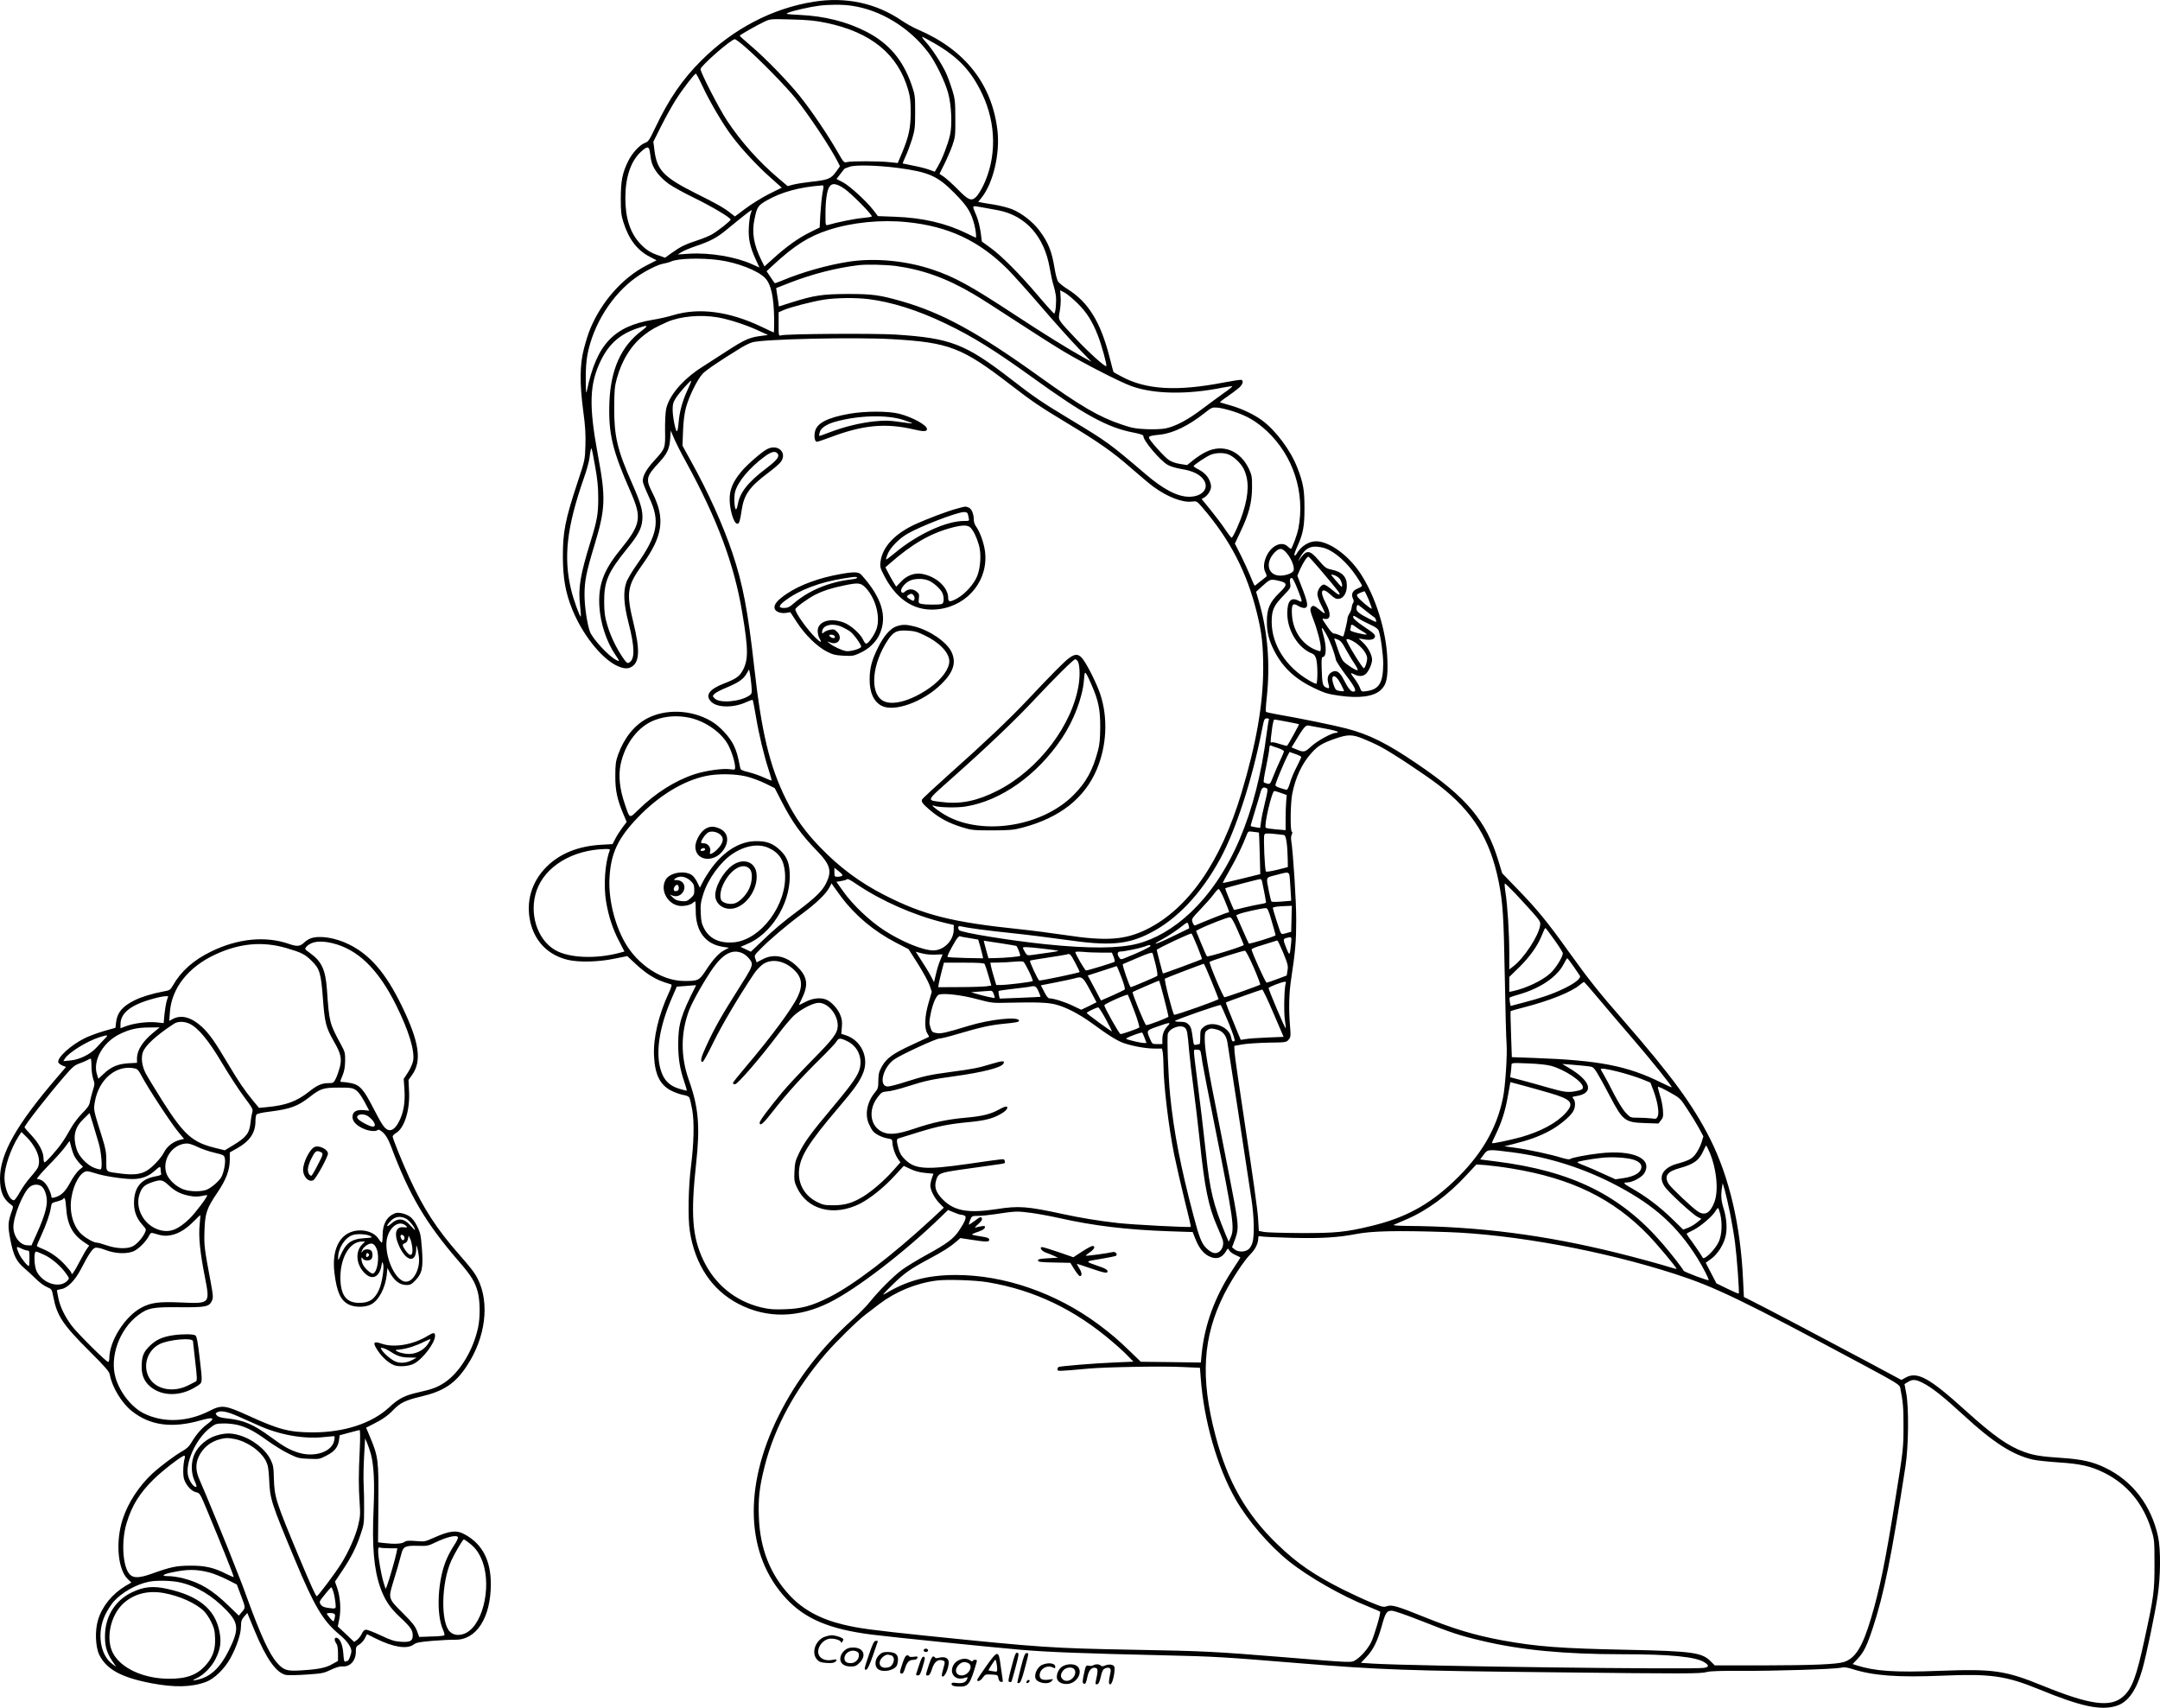 <?xml version="1.0" encoding="UTF-8"?>
<svg xmlns="http://www.w3.org/2000/svg" version="1.0" viewBox="0 0 1936.339 1531.064" preserveAspectRatio="xMidYMid meet">
  <g transform="translate(-30,1566.053) scale(0.1,-0.1)" fill="#000000" stroke="none">
    <path d="M7595 15645 c-371 -59 -722 -242 -1006 -525 -172 -171 -293 -348 -414 -603 -53 -112 -64 -128 -92 -137 -46 -16 -116 -91 -151 -163 -53 -107 -66 -176 -67 -332 0 -120 3 -151 23 -215 49 -155 123 -252 236 -311 l62 -32 -88 -45 c-213 -108 -407 -326 -507 -570 -17 -40 -42 -121 -57 -180 -37 -141 -38 -312 -5 -561 18 -132 22 -204 19 -305 -4 -130 -5 -133 -71 -331 -111 -337 -132 -444 -131 -670 1 -187 23 -315 81 -460 89 -225 259 -442 399 -511 62 -30 104 -33 139 -10 68 44 72 151 15 386 -68 279 -59 336 79 529 184 257 206 413 90 643 -63 124 -58 145 61 274 72 78 92 122 98 212 l5 72 32 -75 c18 -41 64 -132 103 -202 282 -515 434 -921 506 -1356 56 -331 56 -428 0 -524 -28 -49 -61 -71 -168 -112 -131 -51 -168 -107 -108 -164 54 -52 199 -53 310 -2 30 14 57 23 59 21 3 -2 16 -68 29 -146 27 -164 73 -353 115 -482 16 -50 28 -93 26 -95 -2 -2 -33 10 -69 27 -36 17 -98 38 -137 48 -56 13 -72 21 -75 37 -22 113 -32 149 -59 205 -35 74 -125 171 -201 215 -177 104 -410 113 -578 23 -112 -60 -203 -174 -256 -320 -22 -63 -26 -89 -26 -193 -1 -131 17 -212 73 -345 l29 -68 -40 -53 c-22 -30 -51 -75 -63 -100 l-24 -46 -103 -6 c-204 -12 -368 -78 -487 -196 -137 -136 -189 -316 -146 -500 42 -175 162 -295 337 -336 99 -23 271 -19 412 10 l119 24 77 -72 c42 -40 105 -89 141 -109 54 -32 84 -45 176 -73 8 -3 1 -28 -23 -79 -91 -198 -139 -403 -131 -561 8 -170 54 -262 157 -314 34 -16 81 -33 106 -37 27 -4 48 -13 54 -24 5 -10 17 -60 26 -112 19 -106 14 -300 -11 -498 -24 -188 -30 -467 -11 -587 46 -301 199 -529 436 -652 256 -133 538 -128 821 15 243 122 673 453 991 762 l67 65 50 -21 c27 -12 58 -22 68 -22 10 0 24 -4 32 -9 18 -12 3 -51 -51 -132 -49 -74 -110 -119 -293 -219 -82 -45 -182 -106 -220 -134 -80 -60 -209 -190 -287 -287 -29 -37 -100 -109 -158 -161 -283 -255 -498 -536 -659 -858 -320 -643 -296 -1249 65 -1639 170 -184 390 -277 769 -325 172 -22 1058 -112 1335 -136 244 -21 561 -33 1300 -50 437 -10 520 -15 1190 -70 738 -60 964 -68 2295 -82 1198 -14 1308 -13 1368 3 28 8 128 11 302 10 295 -2 841 15 898 28 28 7 52 4 100 -11 193 -61 407 -77 813 -60 430 18 566 -1 864 -123 373 -153 549 -191 689 -149 106 31 181 136 236 328 35 122 112 492 137 656 27 176 29 419 4 535 -61 279 -228 498 -472 616 -113 55 -211 77 -393 89 -182 12 -251 23 -336 54 -145 53 -271 142 -522 368 -329 298 -437 357 -542 297 l-36 -20 -315 169 c-331 177 -973 515 -1051 552 l-46 23 -7 148 c-22 491 -123 924 -295 1268 -153 303 -344 565 -776 1061 -229 263 -311 366 -489 614 -193 270 -287 385 -463 566 l-137 142 -33 109 c-109 361 -283 569 -728 871 -270 184 -432 265 -638 318 -111 29 -419 92 -612 125 -55 10 -103 20 -106 24 -4 3 -1 62 7 131 32 302 8 593 -72 863 l-24 82 47 43 c78 71 80 72 146 58 91 -19 93 -36 17 -109 -87 -84 -113 -144 -113 -256 -1 -100 19 -175 69 -271 78 -149 187 -249 362 -332 87 -41 121 -51 215 -64 179 -26 308 -9 372 48 54 47 69 111 62 277 -9 257 -107 568 -243 773 -99 149 -251 266 -370 284 -77 11 -158 -34 -202 -113 -6 -10 -14 -15 -18 -11 -4 4 7 38 24 75 54 119 66 182 66 348 0 164 -11 226 -64 362 -59 155 -194 336 -319 427 -70 51 -177 102 -277 131 -49 14 -93 27 -97 28 -5 1 24 25 65 52 40 28 87 63 105 79 32 28 43 59 23 71 -5 3 -78 -8 -162 -24 -418 -81 -697 -65 -918 56 -36 19 -66 36 -68 38 -1 1 -18 62 -36 136 -80 312 -190 491 -372 605 -40 25 -80 57 -89 71 -9 14 -23 66 -31 117 -25 154 -57 235 -139 343 -56 75 -158 154 -243 188 -35 14 -107 32 -160 41 -53 8 -107 17 -120 20 l-23 5 30 37 c105 131 168 399 142 609 -51 414 -292 718 -711 898 -42 18 -107 54 -145 80 -231 158 -502 216 -790 170z m340 -36 c258 -37 516 -194 686 -418 65 -85 152 -264 179 -366 30 -111 37 -288 16 -377 -20 -85 -67 -207 -106 -275 l-30 -52 -53 19 c-30 11 -94 27 -143 36 -49 10 -90 18 -92 19 -1 1 11 31 27 66 17 35 42 105 58 154 24 81 27 105 27 240 0 144 -1 154 -32 245 -78 224 -203 372 -405 476 -175 90 -375 141 -602 151 -117 6 -127 8 -100 19 41 18 196 53 275 63 93 12 214 12 295 0z m-226 -154 c401 -84 641 -281 733 -602 18 -63 22 -103 22 -203 -1 -141 -17 -214 -79 -363 l-37 -88 -77 8 c-97 10 -337 10 -376 1 -30 -8 -31 -6 -89 95 -87 152 -233 367 -333 492 -109 136 -310 343 -442 455 -55 47 -100 87 -100 90 -1 6 147 91 219 125 55 26 56 26 245 21 152 -4 215 -10 314 -31z m956 -176 c222 -126 341 -251 441 -463 126 -267 129 -572 7 -822 -19 -39 -47 -84 -63 -99 -42 -41 -70 -29 -166 70 -45 45 -100 95 -122 110 l-40 27 43 86 c24 48 56 123 72 167 26 76 28 89 27 245 0 150 -3 173 -27 253 -15 48 -40 117 -56 152 -37 82 -128 221 -182 280 -23 25 -37 45 -32 45 5 0 49 -23 98 -51z m-1683 -41 c125 -108 363 -351 449 -458 120 -150 312 -438 379 -570 l20 -40 -35 -49 c-46 -64 -71 -74 -230 -91 -55 -6 -123 -17 -152 -24 l-52 -14 -78 66 c-181 153 -341 333 -466 522 -72 109 -237 430 -237 461 0 28 273 267 307 268 7 1 50 -31 95 -71z m-383 -353 c65 -139 184 -342 264 -447 88 -117 224 -263 340 -366 l105 -94 -117 -58 c-64 -33 -158 -91 -209 -130 l-94 -70 -36 28 c-63 50 -121 83 -312 178 -287 144 -349 207 -372 378 l-11 86 71 142 c40 79 99 186 133 238 64 100 165 230 177 230 4 0 32 -52 61 -115z m-474 -582 c3 -21 8 -54 11 -73 12 -73 69 -152 159 -218 33 -24 134 -80 225 -124 158 -77 330 -179 330 -196 0 -12 -117 -104 -170 -134 -25 -14 -83 -38 -130 -53 -105 -34 -148 -55 -227 -111 l-61 -44 -57 20 c-76 26 -113 50 -167 107 -89 96 -132 228 -132 408 0 186 48 330 139 414 56 51 72 52 80 4z m2225 -148 c277 -37 355 -72 506 -225 116 -117 149 -170 179 -285 13 -53 20 -115 12 -115 -2 0 -39 18 -82 39 -187 91 -394 139 -637 148 l-158 6 -41 54 c-64 82 -209 215 -272 249 l-58 30 36 47 c20 26 37 47 38 47 1 0 20 7 42 15 50 19 249 14 435 -10z m-481 -186 c61 -41 254 -236 246 -249 -2 -4 -39 -10 -82 -14 -66 -5 -228 -38 -310 -62 -23 -6 -23 -5 -23 97 0 121 13 212 35 245 23 36 63 31 134 -17z m-196 -41 c-7 -40 -15 -126 -19 -190 l-6 -117 -91 -45 c-102 -51 -207 -126 -325 -233 l-79 -71 -28 56 c-69 141 -87 249 -61 370 22 107 32 122 112 167 131 74 290 118 490 133 20 2 20 0 7 -70z m1577 -153 c245 -48 411 -234 460 -516 11 -63 26 -133 34 -155 7 -22 17 -63 21 -91 7 -56 -2 -163 -15 -163 -5 0 -71 73 -147 163 -165 194 -322 352 -425 427 l-76 55 -11 85 c-7 47 -23 112 -37 145 -42 100 -46 93 43 78 43 -8 112 -20 153 -28z m-2221 -31 c-6 -16 -13 -69 -16 -119 -6 -104 10 -178 62 -291 l33 -72 -67 30 c-145 66 -377 105 -561 94 l-105 -7 35 22 c19 12 78 36 130 54 127 43 184 73 266 140 158 130 228 184 231 181 2 -2 -1 -16 -8 -32z m1402 -75 c371 -37 647 -167 904 -424 49 -50 184 -200 299 -334 115 -134 264 -300 330 -369 l121 -125 -70 38 c-136 75 -353 210 -620 385 -394 259 -540 339 -739 405 -234 78 -507 104 -736 71 -191 -28 -430 -95 -614 -173 -32 -13 -60 -23 -61 -21 -2 2 -19 26 -38 55 l-35 52 57 53 c191 177 320 259 499 317 210 68 471 94 703 70z m-1687 -340 c164 -22 348 -93 414 -160 54 -56 79 -167 82 -371 0 -65 -1 -118 -3 -118 -3 0 -51 22 -108 50 -292 139 -561 175 -794 105 -49 -15 -130 -33 -180 -41 -354 -58 -508 -223 -593 -634 -8 -37 -10 -19 -11 96 -1 91 5 171 15 224 51 270 220 539 434 692 82 59 200 118 248 125 20 3 52 12 70 20 62 27 264 33 426 12z m1587 -53 c240 -33 454 -109 696 -252 54 -31 226 -141 383 -244 157 -103 348 -224 425 -270 185 -110 503 -273 605 -310 202 -74 504 -79 823 -14 43 8 81 14 83 11 3 -3 -31 -30 -76 -61 -44 -32 -131 -95 -193 -142 -128 -98 -245 -159 -332 -175 -33 -6 -109 -9 -170 -6 -92 4 -128 10 -218 41 -204 68 -365 162 -743 433 -552 396 -867 568 -1232 673 -197 56 -260 65 -482 65 -227 -1 -304 -12 -511 -78 l-107 -34 -5 41 c-3 23 -9 60 -13 82 l-6 42 128 50 c197 76 410 131 609 155 73 9 239 5 336 -7z m1630 -336 c81 -80 132 -161 181 -287 33 -84 81 -259 76 -274 -5 -16 -160 123 -280 252 -161 172 -152 157 -138 238 7 37 11 95 8 129 l-4 60 40 -21 c23 -12 75 -56 117 -97z m-1876 39 c206 -25 447 -101 693 -220 239 -114 436 -237 774 -480 467 -337 676 -452 907 -496 66 -13 91 -22 91 -33 0 -41 148 -216 216 -256 25 -15 76 -30 128 -39 96 -15 162 -47 195 -94 55 -77 -10 -154 -129 -154 -103 0 -229 65 -387 200 -331 282 -342 290 -678 493 -256 154 -325 201 -535 364 -408 315 -539 365 -1030 397 -190 12 -983 7 -1027 -7 -23 -6 -23 -6 -23 100 l0 107 43 19 c60 26 259 78 363 94 110 17 280 19 399 5z m-1349 -164 c106 -19 258 -69 369 -121 l80 -37 -63 -8 c-102 -13 -149 -34 -300 -132 -78 -50 -181 -117 -228 -147 -173 -110 -299 -258 -323 -380 -6 -30 -10 -116 -9 -190 3 -158 2 -161 -98 -270 -76 -83 -109 -147 -100 -194 4 -17 29 -79 56 -137 99 -209 77 -333 -109 -597 -44 -62 -88 -136 -97 -165 -29 -83 -22 -195 21 -362 56 -218 58 -327 4 -355 -15 -9 -24 -1 -57 47 -59 87 -109 192 -138 290 -21 71 -27 110 -28 203 -1 188 32 267 206 482 98 120 130 181 136 256 7 80 -12 149 -93 332 -132 299 -160 421 -159 680 1 146 4 188 23 255 45 166 131 304 247 393 60 47 98 68 205 116 116 51 300 68 455 41z m-684 -120 c-184 -138 -278 -348 -289 -641 -10 -278 25 -428 191 -805 102 -234 92 -289 -98 -523 -146 -180 -194 -312 -183 -500 9 -154 65 -322 146 -440 38 -55 38 -60 4 -42 -68 35 -208 187 -234 252 -25 66 -49 228 -49 332 0 125 16 204 89 445 99 327 103 423 31 807 -83 450 -77 640 30 856 71 142 167 227 317 279 103 36 113 31 45 -20z m2244 -75 c513 -30 627 -73 1064 -410 198 -152 258 -193 510 -345 285 -172 408 -259 570 -401 79 -69 168 -144 197 -165 126 -93 265 -147 349 -135 42 5 43 4 92 -52 251 -292 401 -584 491 -952 43 -175 55 -285 55 -495 -1 -322 -62 -671 -195 -1114 -185 -617 -475 -1035 -845 -1220 -197 -98 -365 -110 -739 -53 -115 17 -298 41 -405 52 -608 63 -863 128 -1211 306 -220 112 -407 251 -579 431 -134 138 -223 264 -304 428 -147 295 -220 602 -286 1195 -55 493 -101 736 -195 1015 -82 245 -220 551 -370 820 l-77 140 5 130 c3 86 12 157 26 210 27 101 101 252 149 304 32 34 154 117 352 238 30 18 73 39 95 45 103 29 918 47 1251 28z m-1835 -461 c-44 -96 -70 -190 -78 -290 -3 -38 -9 -72 -14 -74 -12 -8 -39 127 -39 193 0 48 5 67 30 106 31 48 130 159 137 153 2 -2 -14 -42 -36 -88z m4899 -188 c120 -39 203 -88 297 -175 237 -221 345 -555 282 -876 -12 -58 -57 -180 -67 -180 -3 0 -16 10 -29 22 -53 50 -145 8 -189 -86 -27 -59 -30 -109 -9 -150 9 -16 12 -32 7 -35 -5 -3 -29 -23 -54 -43 -25 -21 -47 -38 -50 -38 -3 0 -20 37 -38 83 -18 45 -57 130 -86 188 l-54 106 49 104 c77 160 103 262 105 394 1 101 -2 115 -27 170 -76 164 -232 228 -382 156 -33 -15 -85 -49 -116 -74 l-57 -46 -63 10 c-38 6 -79 20 -100 35 -44 30 -179 182 -179 200 0 15 18 20 100 28 114 12 255 80 395 191 67 53 72 55 120 51 28 -2 93 -18 145 -35z m-5725 -491 c21 -116 28 -188 28 -285 0 -143 -10 -200 -69 -390 -93 -301 -112 -416 -94 -571 6 -53 9 -99 6 -101 -7 -8 -66 155 -86 240 -70 291 -40 558 114 1001 25 70 48 153 51 185 7 60 13 86 19 80 2 -2 16 -74 31 -159z m5679 106 c49 -20 112 -81 136 -131 48 -98 46 -222 -6 -385 -28 -91 -91 -230 -103 -230 -5 0 -29 32 -55 70 -25 39 -84 117 -130 174 l-84 103 28 16 c15 9 35 33 45 53 14 31 15 43 6 75 -15 51 -50 91 -105 120 -26 13 -46 27 -46 30 0 11 119 90 157 104 50 18 115 18 157 1z m865 -841 c91 -32 198 -128 282 -253 27 -40 49 -78 49 -83 0 -5 -18 -16 -40 -25 -45 -18 -60 -50 -41 -91 8 -17 8 -29 1 -38 -5 -6 -11 -25 -13 -42 -2 -16 -11 -40 -20 -53 -9 -14 -17 -33 -17 -43 0 -17 -24 -121 -35 -155 -4 -10 -11 -9 -34 3 -17 8 -39 15 -50 15 -13 0 -33 19 -59 58 -56 82 -55 80 -26 74 54 -10 58 48 9 141 -59 111 -38 150 41 78 36 -34 51 -42 76 -39 42 4 72 53 72 119 0 79 -43 123 -138 143 -48 10 -58 17 -115 84 -85 98 -109 98 -179 -4 -7 -11 -2 1 10 25 37 69 79 101 137 101 27 0 67 -7 90 -15z m-337 -52 c38 -48 65 -121 54 -148 -8 -23 -68 -45 -119 -45 -110 0 -139 113 -53 205 46 48 72 46 118 -12z m290 -135 c182 -215 192 -228 169 -228 -5 0 -33 20 -62 45 -29 25 -61 45 -70 45 -26 0 -59 -48 -59 -86 0 -19 15 -62 35 -100 20 -37 33 -69 31 -72 -3 -2 -24 12 -47 32 -48 41 -64 44 -78 17 -8 -14 -3 -38 20 -97 38 -97 69 -216 69 -261 0 -31 -2 -34 -22 -27 -133 41 -226 168 -236 320 -6 95 6 113 53 84 18 -11 42 -20 54 -20 44 0 39 40 -25 202 l-34 87 24 56 c27 61 63 115 75 115 4 0 51 -51 103 -112z m176 -84 c18 -21 32 -74 18 -74 -2 0 -25 25 -52 57 -48 56 -48 56 -19 49 17 -4 40 -18 53 -32z m-376 -95 c47 -118 47 -124 7 -103 -67 34 -99 -4 -99 -115 0 -154 99 -313 224 -360 17 -7 28 -22 35 -48 15 -52 14 -223 0 -223 -6 0 -35 13 -63 30 -208 120 -336 321 -336 526 0 103 19 146 102 231 68 71 70 75 64 112 -6 39 0 54 18 48 6 -2 28 -46 48 -98z m638 -95 c17 -42 29 -78 27 -80 -7 -7 -115 84 -127 107 -10 17 -7 21 22 34 18 8 36 14 40 15 3 0 20 -34 38 -76z m-18 -106 c32 -26 62 -48 66 -50 5 -1 13 -13 17 -26 7 -23 6 -23 -57 9 -91 46 -118 67 -118 93 0 12 3 26 7 29 7 8 5 9 85 -55z m-70 -64 c23 -15 70 -39 105 -55 41 -18 66 -36 72 -51 18 -48 41 -215 41 -297 -1 -174 -36 -231 -152 -247 -42 -6 -44 -5 -56 29 -7 19 -28 55 -47 80 -43 56 -43 62 -5 42 42 -22 83 -19 108 8 27 29 52 89 52 124 -1 43 -34 107 -79 151 l-41 39 46 -8 c54 -10 90 -3 99 19 8 21 -9 36 -108 102 -45 30 -83 63 -85 73 -5 23 1 22 50 -9z m-31 -72 c13 -10 44 -31 69 -45 52 -31 41 -33 -53 -11 -51 13 -67 21 -63 31 4 8 6 21 6 29 0 19 13 18 41 -4z m-258 -74 c33 -60 70 -160 82 -220 3 -16 44 -78 90 -140 86 -113 101 -148 66 -148 -22 0 -46 31 -85 107 -33 66 -63 88 -99 72 -40 -18 -53 -52 -40 -102 14 -49 11 -54 -21 -39 -29 13 -34 36 -38 175 -2 71 0 97 9 97 35 0 37 94 3 210 -20 71 -11 67 33 -12z m172 -129 c23 -41 57 -99 78 -129 20 -30 33 -56 27 -58 -13 -5 -99 50 -127 80 -12 13 -33 57 -46 98 -14 41 -28 83 -32 93 -7 17 -5 17 26 4 27 -10 43 -29 74 -88z m89 58 c54 -39 92 -87 101 -127 6 -25 -16 -100 -29 -100 -13 0 -156 234 -156 255 0 15 42 1 84 -28z m-5418 -378 c6 -73 5 -77 -17 -93 -80 -56 -266 -73 -311 -28 -22 22 -22 22 -3 42 11 11 58 36 105 55 110 46 154 76 182 125 l23 39 7 -32 c4 -17 10 -66 14 -108z m5282 13 c19 -35 32 -65 30 -67 -2 -3 -20 -2 -39 1 -32 5 -38 11 -53 53 -35 99 12 108 62 13z m-5837 -306 c143 -31 287 -132 347 -244 32 -60 62 -157 62 -200 0 -23 -2 -24 -43 -18 -66 10 -221 -12 -322 -45 -175 -58 -350 -169 -502 -318 -84 -81 -76 -85 -124 58 -44 129 -56 246 -36 346 39 190 161 348 312 402 96 35 201 41 306 19z m5195 -15 c-3 -5 -13 -62 -21 -127 -92 -722 -325 -1268 -686 -1608 -147 -138 -313 -235 -472 -276 -170 -43 -430 -45 -822 -5 -318 33 -763 105 -777 127 -15 25 -9 40 15 34 57 -14 233 -38 457 -61 135 -14 355 -42 490 -61 382 -55 544 -43 745 59 243 122 462 353 633 667 140 257 288 713 373 1148 21 106 23 112 46 112 13 0 22 -4 19 -9z m163 -21 c57 -11 105 -21 106 -22 3 -3 -97 -184 -106 -193 -3 -3 -32 4 -65 15 -32 11 -64 18 -71 16 -16 -6 -16 -7 -1 110 6 54 16 94 22 94 6 0 58 -9 115 -20z m338 -61 c67 -12 120 -26 117 -31 -3 -4 -12 -8 -20 -8 -36 0 -163 -70 -217 -119 -62 -57 -67 -58 -145 -25 l-34 14 23 37 c83 140 103 164 129 159 14 -3 80 -15 147 -27z m340 -90 c43 -17 114 -49 157 -72 101 -52 401 -251 526 -347 306 -237 459 -485 535 -864 38 -191 45 -306 55 -861 5 -286 12 -554 16 -595 7 -93 -11 -378 -32 -479 -56 -280 -196 -519 -442 -752 -222 -211 -437 -327 -737 -399 -230 -56 -323 -65 -635 -64 -157 1 -305 5 -330 10 l-45 9 -7 115 c-3 63 -52 412 -108 775 -55 363 -102 685 -103 715 l-2 54 70 13 c39 7 144 14 234 16 160 2 163 3 183 27 19 23 20 32 12 130 -12 146 -9 288 11 416 37 244 45 336 45 524 1 167 -28 612 -45 717 -3 18 -1 42 5 52 7 13 7 22 0 26 -15 9 -12 252 4 337 29 148 88 274 171 366 59 66 99 90 210 129 115 40 155 41 252 2z m-759 -85 c28 -10 52 -23 52 -29 0 -6 -15 -42 -33 -80 -19 -39 -46 -103 -62 -143 -27 -69 -30 -73 -54 -67 -14 4 -29 9 -32 13 -4 4 6 68 22 142 15 74 28 148 28 163 1 19 5 27 14 24 6 -3 36 -14 65 -23z m207 -80 c0 -5 -19 -46 -42 -91 -24 -45 -50 -109 -59 -142 -10 -34 -22 -61 -29 -61 -6 0 -33 7 -59 16 -40 14 -46 19 -40 38 11 37 74 187 99 237 l25 48 52 -18 c29 -10 53 -22 53 -27z m-4976 -174 c47 -11 124 -40 171 -63 l85 -42 60 -116 c98 -191 176 -299 321 -449 119 -123 134 -180 78 -291 -32 -65 -98 -129 -244 -239 -145 -108 -221 -172 -342 -289 l-87 -83 -46 22 -46 22 54 23 c216 87 386 354 387 606 0 114 -21 174 -84 235 -68 66 -128 87 -235 83 -136 -7 -271 -91 -380 -238 -28 -38 -64 -94 -79 -124 l-28 -55 -22 46 c-12 26 -34 56 -48 66 -64 46 -197 25 -235 -38 -53 -87 7 -213 112 -235 40 -9 107 4 130 25 8 8 18 14 21 14 3 0 5 -37 5 -82 -1 -186 86 -302 244 -326 l54 -8 -41 -22 c-50 -25 -105 -86 -170 -187 -56 -85 -67 -90 -194 -89 -196 1 -415 145 -529 347 -94 167 -148 394 -137 579 12 220 76 355 256 542 186 193 403 326 605 369 104 23 260 21 364 -3z m4668 -108 c10 -6 6 -35 -16 -122 -16 -63 -32 -141 -36 -174 l-8 -58 -40 6 c-23 4 -43 8 -45 10 -2 2 15 62 37 132 22 71 45 148 51 172 11 42 28 52 57 34z m128 -41 l50 -18 -5 -59 c-3 -32 -5 -103 -5 -157 l0 -99 -85 7 c-47 4 -89 10 -93 15 -18 17 55 331 77 329 6 0 34 -8 61 -18z m-199 -355 c1 -1 4 -84 7 -186 l5 -186 -166 -41 c-92 -23 -168 -40 -170 -38 -2 1 28 57 66 123 59 103 115 219 151 315 10 25 13 26 58 20 26 -3 49 -6 49 -7z m226 -22 c18 -5 30 -93 32 -223 l1 -64 -94 -24 c-52 -13 -98 -20 -102 -16 -11 11 -24 304 -15 328 5 15 16 16 84 10 42 -4 85 -9 94 -11z m-4622 -115 c94 -42 139 -111 147 -224 22 -282 -216 -603 -462 -623 -124 -9 -212 31 -261 121 -23 43 -29 67 -32 139 -4 74 0 101 22 171 42 136 154 290 262 362 112 75 234 95 324 54z m-1425 -26 c-42 -110 -56 -316 -31 -459 22 -130 60 -245 116 -351 l48 -93 -41 -11 c-215 -58 -457 -48 -582 25 -161 95 -234 330 -165 531 75 217 319 366 614 374 42 1 47 -1 41 -16z m2083 -225 c-7 -4 -25 -8 -40 -8 -26 0 -28 3 -28 40 l0 41 40 -32 c29 -23 37 -35 28 -41z m4017 -55 c3 -49 7 -106 8 -128 l2 -40 -85 -7 c-47 -4 -88 -4 -92 0 -3 4 -13 43 -22 87 -27 140 -33 126 64 151 126 33 117 38 125 -63z m-5378 14 c31 -29 36 -40 37 -81 1 -42 -3 -51 -33 -78 -30 -27 -39 -30 -83 -26 -37 4 -57 12 -76 32 l-27 27 28 -11 c37 -13 77 5 95 43 23 48 -7 97 -61 97 -30 1 -31 1 -13 15 36 27 92 19 133 -18z m1496 -36 c222 -149 510 -276 775 -341 l92 -22 0 -39 c0 -99 -87 -189 -184 -189 -92 0 -283 78 -441 181 -129 84 -280 227 -365 347 l-62 87 43 7 c23 4 44 10 47 13 11 10 24 4 95 -44z m3631 27 c13 -59 36 -181 36 -188 0 -5 -23 -11 -51 -15 -28 -4 -92 -18 -142 -30 -51 -13 -93 -23 -94 -22 -8 9 -83 191 -79 194 5 5 293 81 313 82 7 1 15 -9 17 -21z m-3772 -139 c125 -167 293 -307 487 -408 l116 -60 84 -132 c46 -73 93 -159 104 -191 l20 -59 -28 -97 c-36 -119 -40 -232 -12 -276 10 -15 17 -29 15 -31 -2 -1 -69 -33 -150 -70 -174 -80 -230 -121 -272 -195 -26 -47 -31 -66 -32 -126 0 -63 -4 -76 -28 -104 -73 -87 -95 -199 -57 -285 12 -27 29 -58 39 -68 24 -27 83 -55 131 -63 36 -6 41 -10 41 -34 0 -40 25 -114 50 -149 l22 -31 -64 -72 c-76 -87 -192 -187 -270 -235 -97 -58 -161 -77 -263 -78 -79 0 -97 3 -147 28 -114 56 -175 161 -165 285 10 124 88 250 341 547 158 185 206 253 236 333 51 135 -21 286 -157 331 l-41 13 5 62 c4 49 1 72 -17 114 -23 54 -82 116 -126 132 -50 19 -118 12 -180 -20 -32 -16 -60 -30 -62 -30 -1 0 9 22 22 49 65 128 57 201 -33 292 -98 98 -212 124 -313 70 l-55 -28 -11 31 c-11 29 -10 33 41 84 81 84 245 223 374 318 128 94 217 180 248 238 l20 37 15 -23 c8 -12 41 -57 72 -99z m6039 34 c46 -49 117 -126 158 -172 68 -78 73 -86 67 -120 -15 -94 -145 -292 -240 -364 l-36 -28 0 148 c0 176 -16 429 -34 542 -7 45 -9 81 -6 81 4 0 45 -39 91 -87z m-7496 46 c0 -17 -6 -25 -22 -27 -17 -3 -23 2 -23 15 0 22 20 45 35 40 5 -2 10 -15 10 -28z m4888 -96 c51 -124 51 -123 36 -123 -11 0 -215 -81 -295 -116 -7 -3 -17 9 -23 27 -11 31 -9 33 73 120 46 48 99 108 117 133 18 25 37 46 44 46 6 0 27 -39 48 -87z m605 -179 l-3 -117 -43 -12 c-37 -11 -43 -11 -51 4 -10 17 -71 211 -71 222 0 8 46 15 123 17 l48 2 -3 -116z m-178 -21 c19 -65 35 -122 35 -127 0 -9 -233 -81 -240 -74 -2 2 -28 59 -58 128 l-55 125 28 12 c30 13 201 51 235 52 18 1 26 -15 55 -116z m-303 -88 c29 -66 53 -123 53 -126 0 -11 -322 -111 -330 -102 -5 4 -28 58 -53 118 l-45 110 26 14 c62 33 259 110 277 108 15 -2 32 -30 72 -122z m-441 50 c4 -14 5 -27 3 -28 -2 -1 -66 -32 -142 -69 -151 -75 -218 -93 -94 -26 43 24 108 66 145 94 37 29 70 53 74 53 4 1 10 -10 14 -24z m3278 -130 c42 -58 76 -112 76 -121 0 -33 -65 -137 -114 -181 -73 -65 -216 -133 -333 -158 l-33 -7 0 67 0 67 89 87 c93 91 166 193 201 282 23 56 29 69 35 69 2 0 38 -47 79 -105z m-3200 -60 c24 -60 43 -111 41 -113 -5 -5 -348 -132 -350 -129 -3 4 -55 204 -55 211 0 11 304 154 312 147 4 -3 27 -55 52 -116z m-2041 75 l76 -13 16 -53 c8 -29 18 -67 22 -84 l6 -31 -156 3 c-85 2 -158 6 -162 10 -6 6 19 56 72 146 14 24 31 41 37 39 7 -3 47 -11 89 -17z m2881 -47 c-11 -112 -13 -115 -40 -49 -33 81 -33 89 -4 97 49 14 51 13 44 -48z m-2461 -24 c14 -22 37 -83 32 -88 -7 -7 -143 -19 -227 -20 l-57 -1 -15 53 c-8 28 -18 64 -21 78 l-6 26 145 -22 c81 -12 148 -24 149 -26z m2391 -61 c41 -101 45 -118 38 -158 l-7 -45 -85 -32 c-47 -18 -90 -32 -95 -32 -10 -1 -135 275 -135 298 0 6 39 22 88 36 48 15 98 30 112 35 14 5 28 9 31 9 3 1 27 -50 53 -111z m-1190 63 c5 -8 -100 -58 -223 -107 -42 -17 -44 -17 -57 1 -23 31 -18 55 11 55 34 0 168 28 214 44 46 17 49 18 55 7z m-960 -26 c71 -8 131 -16 133 -19 4 -3 -54 -13 -221 -35 -58 -8 -58 -8 -77 23 -10 17 -19 34 -19 39 0 10 37 9 184 -8z m1885 -168 c35 -81 61 -150 58 -154 -9 -8 -305 -113 -320 -113 -12 0 -142 308 -133 317 9 10 301 102 316 100 9 -1 40 -61 79 -150z m-4586 129 c39 -16 87 -70 87 -96 0 -30 -19 -67 -104 -200 -168 -265 -230 -374 -306 -540 -48 -104 -55 -140 -31 -140 6 0 51 82 100 183 77 156 224 404 359 606 20 31 57 69 80 86 78 54 192 35 280 -49 71 -66 81 -141 33 -241 -52 -110 -241 -365 -463 -626 -65 -76 -118 -143 -118 -148 0 -6 8 -11 19 -11 24 0 231 240 396 460 43 57 102 126 129 153 62 58 174 117 225 117 85 0 171 -104 171 -204 -1 -67 -37 -116 -234 -315 -106 -108 -226 -237 -267 -287 -118 -143 -199 -251 -199 -268 0 -38 34 -8 123 107 117 150 254 302 422 467 69 68 134 137 143 152 20 35 34 35 101 2 87 -44 131 -137 110 -236 -15 -67 -62 -136 -248 -358 -192 -229 -250 -308 -299 -410 -31 -64 -37 -87 -40 -162 -4 -76 -1 -92 21 -141 93 -204 332 -266 568 -147 89 46 211 143 305 245 l86 93 60 -28 c39 -19 85 -31 133 -35 l73 -7 -14 -40 c-8 -22 -14 -52 -14 -67 1 -41 37 -112 81 -157 l40 -41 -103 -96 c-360 -333 -706 -597 -924 -706 -158 -79 -247 -103 -394 -108 -104 -4 -140 -1 -215 16 -233 56 -418 207 -521 426 -99 210 -113 411 -63 870 36 329 21 500 -66 744 -75 210 -73 426 4 628 33 83 140 272 216 379 90 125 172 167 258 130z m1735 -14 c34 2 62 3 62 2 0 -1 -9 -24 -21 -51 -11 -26 -29 -82 -38 -123 l-18 -75 -23 45 c-19 38 -59 102 -127 207 l-14 21 58 -15 c34 -9 84 -13 121 -11z m1483 18 l97 0 15 -37 c8 -21 12 -41 9 -45 -8 -7 -239 -78 -256 -78 -10 0 -96 147 -96 165 0 4 30 5 68 2 37 -4 110 -7 163 -7z m489 -108 c13 -53 19 -97 14 -101 -8 -7 -229 -101 -237 -101 -10 0 -80 204 -71 207 5 2 65 28 134 57 85 37 127 50 131 43 4 -7 16 -54 29 -105z m-721 17 c24 -44 41 -82 40 -83 -10 -8 -334 -76 -362 -76 -10 0 -90 170 -83 178 3 3 76 15 163 28 87 13 162 26 168 28 25 11 34 1 74 -75z m4466 -31 c28 -40 54 -78 58 -85 13 -22 -47 -70 -147 -117 -102 -49 -199 -82 -363 -125 l-111 -29 -7 35 c-3 19 -4 38 0 41 3 3 42 16 88 29 186 54 334 155 393 267 16 31 31 56 34 56 3 -1 28 -33 55 -72z m-4880 -47 c21 -44 36 -83 33 -86 -7 -8 -231 -35 -285 -35 l-42 0 -20 68 c-12 38 -24 83 -27 100 l-6 32 73 1 c41 1 106 4 144 8 39 4 75 3 80 -1 6 -3 28 -43 50 -87z m-398 67 c4 -7 20 -53 34 -103 l26 -90 -46 -7 c-25 -3 -133 -7 -238 -7 l-192 -1 5 33 c3 17 15 67 26 110 l20 77 179 0 c131 0 180 -3 186 -12z m2033 -152 c35 -85 63 -158 64 -162 1 -9 -385 -146 -398 -141 -12 5 -92 315 -83 324 6 5 338 132 348 133 4 0 35 -70 69 -154z m-807 33 c22 -56 35 -105 30 -109 -4 -5 -54 -29 -110 -54 l-103 -45 -59 112 -60 112 127 41 c70 23 129 42 132 43 3 1 22 -44 43 -100z m-282 -113 c32 -60 59 -110 59 -111 0 0 -31 -16 -68 -34 l-69 -33 -74 35 c-71 35 -174 67 -211 67 -12 0 -28 20 -47 59 l-30 58 138 27 c76 15 151 31 167 36 63 19 72 13 135 -104z m664 -73 c22 -86 40 -161 40 -166 0 -9 -176 -77 -200 -77 -11 0 -129 289 -121 297 4 4 228 101 236 102 3 1 23 -70 45 -156z m1091 131 c-13 -33 -18 -251 -8 -324 6 -41 10 -76 8 -78 -6 -5 -157 350 -153 361 3 10 118 55 146 56 8 1 11 -5 7 -15z m2795 -125 c63 -75 197 -233 299 -351 177 -205 373 -449 366 -455 -1 -2 -43 17 -92 41 -306 152 -559 201 -1145 222 l-196 7 -7 204 c-4 113 -6 206 -4 208 2 3 56 18 118 34 233 60 427 138 501 201 19 16 37 28 40 27 3 -1 57 -63 120 -138z m-8083 104 c-135 -267 -158 -343 -158 -526 0 -127 15 -220 55 -337 14 -40 23 -75 22 -77 -2 -2 -33 6 -69 17 -81 25 -129 69 -157 145 -60 159 -25 404 97 680 l39 90 79 6 c44 3 83 6 87 7 5 1 7 -1 5 -5z m3072 -50 c11 -25 19 -47 18 -49 -2 -1 -85 -5 -184 -9 l-182 -7 -7 31 c-4 18 -5 35 -2 38 3 2 63 11 134 19 70 8 135 16 143 18 48 12 59 6 80 -41z m2106 -196 l91 -212 -146 -6 c-80 -3 -167 -9 -192 -14 l-46 -7 -31 74 c-80 194 -105 258 -101 262 6 5 313 114 324 115 6 1 51 -95 101 -212z m-2507 171 c6 -17 10 -33 8 -34 -3 -4 -114 21 -172 39 l-40 12 75 6 c41 3 85 6 97 7 15 2 24 -6 32 -30z m-154 -44 c136 -36 144 -37 285 -33 253 6 352 2 420 -15 93 -23 211 -84 326 -167 157 -115 235 -163 294 -182 86 -28 196 -47 270 -47 l67 0 7 -37 c3 -21 6 -69 6 -108 1 -180 46 -557 96 -805 20 -96 62 -281 94 -410 33 -129 57 -236 55 -238 -8 -8 -525 19 -655 34 -162 18 -334 46 -490 80 -324 70 -396 76 -600 44 -249 -38 -376 -16 -476 85 -61 60 -79 109 -64 166 19 70 28 75 220 103 96 14 223 32 283 40 59 7 110 16 113 19 4 3 4 13 0 22 -7 19 22 21 -335 -30 -372 -53 -468 -47 -556 39 -31 29 -48 56 -59 95 -19 66 -20 91 -3 95 6 2 86 26 177 55 179 55 272 74 450 91 159 15 230 34 310 85 39 25 54 55 27 55 -7 0 -38 -13 -68 -30 -72 -39 -147 -57 -294 -70 -166 -15 -296 -43 -455 -97 -157 -53 -231 -60 -295 -28 -106 53 -123 197 -37 309 34 45 41 48 87 52 28 1 106 21 175 43 166 53 221 65 441 95 241 34 402 75 423 109 19 30 -4 30 -107 -1 -119 -36 -157 -44 -367 -72 -186 -25 -236 -36 -403 -89 -70 -23 -141 -41 -158 -41 -86 0 -45 171 58 243 60 42 374 187 405 187 14 0 82 16 150 37 226 66 302 83 433 96 103 10 130 15 130 27 0 40 -259 13 -454 -47 -200 -61 -243 -71 -286 -64 -37 6 -41 10 -54 50 -12 38 -12 54 2 122 18 91 50 165 75 173 47 14 204 -4 337 -40z m1414 -108 c29 -76 48 -143 44 -147 -10 -10 -150 -59 -168 -59 -11 0 -145 238 -145 258 0 12 203 103 211 94 3 -4 29 -69 58 -146z m846 -107 c41 -102 59 -156 52 -161 -17 -10 -24 -2 -31 35 -18 94 -173 152 -245 91 -29 -24 -31 -31 -31 -90 0 -35 -3 -64 -7 -64 -5 0 -18 -3 -30 -6 -19 -5 -22 -1 -28 43 -13 101 -17 116 -40 139 -19 19 -35 24 -76 24 -29 0 -49 3 -45 8 14 14 401 149 409 142 5 -4 37 -77 72 -161z m-1102 35 c32 -59 56 -108 55 -110 -4 -4 -222 155 -226 165 -2 7 82 48 103 50 6 0 36 -47 68 -105z m555 -61 c-33 -35 -48 -73 -48 -124 l0 -39 -45 0 c-45 0 -46 1 -65 45 -34 78 -35 77 65 112 113 40 126 41 93 6z m156 -18 c18 -18 22 -40 36 -205 6 -69 24 -222 40 -340 16 -118 40 -327 55 -465 43 -415 78 -591 155 -766 23 -52 46 -108 51 -124 12 -40 -1 -84 -32 -107 -31 -23 -68 -13 -116 34 -40 39 -63 96 -112 283 -118 445 -179 762 -211 1085 -18 183 -30 528 -20 555 20 52 119 84 154 50z m287 -15 c49 -14 80 -50 91 -107 8 -43 171 -1104 219 -1428 21 -146 25 -304 8 -371 -7 -26 -22 -53 -37 -64 -32 -26 -92 -26 -123 -1 l-24 19 18 49 c42 108 42 131 3 353 -21 113 -82 428 -136 700 -106 529 -130 672 -130 768 0 52 3 63 22 76 26 19 40 19 89 6z m-650 -75 l17 -45 -25 0 c-26 0 -141 27 -157 37 -5 4 24 18 65 33 41 16 76 26 79 23 2 -2 12 -24 21 -48z m503 -127 c3 -13 10 -57 16 -98 7 -41 56 -298 111 -570 168 -841 178 -912 141 -994 l-17 -38 -29 68 c-110 269 -139 388 -175 724 -24 219 -49 431 -81 680 -35 281 -35 250 -1 250 24 0 32 -5 35 -22z m3141 -123 c126 -35 285 -142 285 -192 0 -17 -9 -23 -50 -32 -80 -17 -111 -14 -258 28 -75 22 -184 52 -241 67 l-103 27 6 45 c3 25 6 54 6 65 0 19 5 20 148 14 89 -3 171 -12 207 -22z m319 -2 c57 -6 59 -7 93 -60 18 -29 68 -119 110 -200 121 -231 138 -245 319 -251 l121 -4 22 28 c21 26 23 37 18 99 -3 39 -16 98 -28 133 -11 35 -19 66 -16 69 4 3 50 -18 103 -48 94 -52 97 -55 158 -149 35 -52 82 -129 105 -171 l41 -76 -15 -50 c-8 -28 -30 -73 -48 -99 -34 -51 -63 -67 -180 -99 -36 -10 -72 -28 -94 -49 -47 -42 -49 -96 -9 -155 36 -51 248 -247 294 -270 l34 -18 -38 -31 c-21 -18 -58 -40 -82 -49 l-43 -16 -87 85 c-128 125 -247 214 -389 294 -59 33 -66 44 -25 44 45 0 130 45 152 82 80 132 -101 213 -400 179 -121 -14 -250 -39 -266 -52 -6 -5 -38 1 -75 12 -90 29 -306 75 -419 90 l-95 13 85 21 c138 35 219 64 313 113 93 48 197 135 222 183 19 36 19 88 0 109 -14 16 -12 18 26 24 163 26 134 135 -69 254 l-57 34 80 -6 c44 -4 106 -9 139 -13z m288 -52 c63 -16 152 -44 199 -62 l84 -34 27 -70 c36 -95 54 -199 39 -232 -11 -24 -15 -25 -58 -19 -25 3 -77 6 -116 6 -70 0 -71 0 -112 44 -25 25 -68 95 -105 166 -34 68 -75 145 -91 172 -16 27 -29 51 -29 53 0 11 56 3 162 -24z m-624 -188 c203 -59 228 -91 147 -181 -80 -89 -222 -165 -400 -216 -96 -26 -254 -60 -260 -54 -2 2 14 39 36 83 49 101 83 206 104 326 10 52 19 104 21 116 l4 22 113 -30 c61 -17 168 -46 235 -66z m1432 -520 c67 -149 89 -352 49 -459 -38 -101 -87 -127 -152 -82 -55 38 -237 211 -258 244 -43 70 -14 112 98 142 131 37 175 69 215 160 10 23 21 42 23 42 2 0 14 -21 25 -47z m-1770 -12 c339 -44 657 -146 959 -307 329 -176 529 -358 708 -644 49 -79 106 -190 100 -196 -7 -7 -221 74 -225 85 -6 17 -104 144 -183 236 -375 439 -815 657 -1498 743 l-142 18 31 42 c36 50 38 50 250 23z m1093 -67 c62 -20 84 -51 65 -91 -17 -36 -71 -62 -157 -75 l-69 -10 -109 49 c-59 28 -136 61 -170 74 -35 13 -63 27 -63 30 0 7 114 28 214 39 93 11 229 3 289 -16z m-1088 -80 c531 -87 905 -269 1220 -595 78 -80 255 -292 255 -304 0 -2 -21 3 -47 11 -120 37 -304 87 -489 133 -651 161 -1245 237 -1884 241 -86 1 -128 5 -115 10 11 5 63 27 116 50 182 78 369 215 534 394 l90 97 85 -6 c46 -4 152 -17 235 -31z m1955 -404 c16 -80 36 -198 44 -262 17 -130 40 -447 33 -454 -3 -3 -49 17 -102 43 l-98 48 -48 92 -48 93 45 32 c57 40 108 117 130 193 20 71 14 170 -16 266 -21 67 -24 117 -13 184 l6 39 19 -64 c10 -36 32 -130 48 -210z m-89 -2 c20 -87 15 -188 -13 -250 -33 -72 -135 -172 -145 -141 -4 11 -78 120 -123 180 -13 18 -22 34 -19 35 2 2 30 16 61 32 63 31 175 128 197 170 8 14 18 26 22 26 4 0 13 -24 20 -52z m-6171 8 c58 -8 167 -28 243 -45 311 -70 610 -106 991 -119 l208 -7 22 -56 c39 -105 97 -164 170 -176 42 -7 78 13 106 59 18 30 18 30 30 8 6 -12 32 -31 56 -41 24 -11 44 -21 44 -22 0 -2 -30 -48 -66 -103 -163 -247 -255 -497 -282 -764 l-7 -75 -269 4 -269 3 -91 88 c-116 112 -169 157 -287 246 -381 283 -847 445 -1284 444 -248 -1 -429 -48 -625 -165 -38 -23 -30 -12 55 72 112 110 161 145 335 238 126 67 190 108 246 157 l33 29 99 -15 c133 -21 164 -21 160 2 -2 13 -20 20 -76 28 -39 6 -75 13 -78 16 -3 3 21 15 53 25 38 13 59 26 62 38 3 15 -2 17 -30 12 -19 -3 -43 -8 -54 -12 -11 -4 -1 9 22 29 26 23 40 42 36 51 -8 21 -15 19 -67 -21 -26 -20 -49 -34 -51 -32 -1 1 4 20 12 41 15 36 16 37 70 37 31 0 99 7 152 15 187 28 196 29 331 11z m3720 -171 c601 -20 1404 -168 2049 -377 357 -116 592 -229 1703 -824 270 -145 307 -168 312 -192 26 -129 30 -179 30 -342 0 -202 -2 -221 -75 -672 -87 -545 -138 -793 -215 -1052 -78 -262 -142 -364 -246 -396 -70 -21 -279 -29 -729 -30 l-427 0 -39 39 c-77 77 -167 89 -748 101 -591 12 -808 28 -1120 85 -246 46 -430 101 -700 210 -237 96 -289 111 -331 96 -30 -11 -43 -8 -142 33 -60 24 -173 77 -252 116 -257 129 -414 236 -588 405 -279 268 -449 566 -556 976 -137 520 -114 885 79 1269 66 130 177 300 238 360 42 43 67 95 67 144 0 15 5 17 28 12 15 -4 140 -9 278 -13 258 -6 407 3 569 34 142 28 368 33 815 18z m-4115 -450 c417 -70 782 -245 1120 -536 50 -42 112 -99 138 -127 l48 -49 -163 -7 c-183 -7 -495 -33 -509 -41 -5 -4 -9 -13 -9 -22 0 -17 5 -17 280 8 158 14 664 23 841 14 l156 -7 7 -91 c28 -383 148 -799 312 -1087 109 -190 298 -411 474 -553 176 -142 478 -315 720 -411 52 -21 98 -41 102 -44 9 -9 -51 -213 -80 -274 -28 -57 -91 -130 -138 -159 -43 -26 -17 -27 -664 26 -600 49 -708 54 -1315 65 -751 14 -837 20 -1865 125 -499 52 -610 67 -751 101 -205 49 -361 134 -479 261 -174 186 -267 419 -277 701 -7 168 5 273 52 458 90 353 274 691 549 1011 92 106 279 290 357 350 21 15 74 56 119 91 149 113 330 188 515 212 94 12 349 4 460 -15z m8379 -901 c83 -41 187 -124 371 -293 264 -243 437 -354 618 -396 35 -8 139 -19 230 -25 198 -13 289 -33 412 -94 205 -102 350 -277 421 -511 27 -86 28 -99 28 -305 1 -240 -6 -295 -90 -680 -73 -337 -112 -440 -192 -510 -112 -99 -294 -75 -713 95 -343 140 -444 155 -938 136 -397 -15 -574 -3 -739 50 l-34 11 40 42 c59 61 87 118 141 282 100 302 168 642 292 1444 29 183 32 536 7 663 l-15 79 31 19 c41 25 68 24 130 -7z m-4485 -2138 c254 -101 341 -130 533 -175 346 -83 739 -121 1258 -121 437 0 667 -23 742 -74 40 -27 39 -39 -4 -48 -79 -17 -2596 15 -2971 38 l-107 7 50 53 c60 63 99 142 136 274 34 124 45 140 90 140 22 0 128 -37 273 -94z M7914 11951 c-202 -36 -294 -85 -309 -164 -9 -44 0 -87 18 -87 8 0 63 19 123 41 291 110 493 129 749 69 84 -20 115 -19 115 4 0 35 -129 106 -248 137 -98 25 -305 25 -448 0z m484 -55 c46 -15 82 -29 80 -31 -1 -2 -53 4 -115 13 -94 14 -129 14 -225 5 -129 -14 -269 -48 -400 -98 -50 -20 -92 -34 -94 -32 -2 2 0 16 5 33 9 36 57 69 130 91 207 60 467 68 619 19z M7175 11633 c-49 -26 -182 -142 -231 -202 -66 -80 -96 -144 -102 -218 -8 -100 33 -248 68 -248 17 0 24 23 39 124 21 138 70 207 238 333 51 38 102 82 113 98 60 84 -29 165 -125 113z m95 -38 c22 -27 -3 -59 -107 -138 -159 -121 -232 -214 -249 -320 -4 -20 -10 -40 -15 -42 -14 -9 -22 104 -10 153 23 91 127 217 265 319 61 45 95 53 116 28z M8873 11099 c-73 -19 -251 -86 -356 -133 -194 -87 -308 -208 -324 -345 -5 -44 -1 -57 38 -131 116 -219 286 -319 491 -290 263 37 444 269 407 525 -10 71 -45 168 -78 214 -12 16 -21 42 -21 58 0 55 -20 103 -46 113 -31 12 -24 13 -111 -11z m101 -41 c3 -7 7 -25 10 -40 6 -28 6 -28 -42 -28 -160 0 -422 -121 -621 -288 -41 -34 -76 -60 -78 -58 -2 2 5 27 17 55 25 56 99 132 173 175 116 68 448 196 510 196 15 0 29 -6 31 -12z m26 -128 c27 -27 55 -85 75 -154 23 -77 16 -199 -14 -278 -27 -70 -105 -158 -175 -199 -67 -38 -86 -38 -86 1 0 94 -106 192 -232 215 -67 13 -136 -12 -188 -66 l-46 -48 -26 42 c-14 23 -36 62 -48 87 l-23 44 39 34 c201 177 367 272 557 322 95 25 142 25 167 0z m-376 -474 c42 -17 103 -71 122 -107 19 -38 18 -95 -2 -103 -20 -8 -143 -8 -181 0 -29 6 -30 8 -26 48 5 38 2 45 -23 65 -31 25 -74 23 -104 -4 -12 -11 -19 -12 -28 -3 -16 16 13 64 58 94 41 28 129 33 184 10z m-131 -138 c6 -8 7 -23 4 -32 -6 -16 -9 -16 -37 1 -35 20 -37 28 -12 42 21 13 32 10 45 -11z M7835 10514 c-189 -33 -364 -97 -481 -176 -85 -57 -119 -98 -110 -132 7 -30 55 -48 105 -40 l36 6 60 -92 c72 -111 181 -217 267 -261 53 -27 77 -33 150 -37 81 -4 92 -2 151 26 79 37 141 97 172 166 72 160 20 330 -164 534 -24 26 -64 28 -186 6z m149 -33 c3 -4 -20 -11 -52 -15 -196 -22 -384 -100 -515 -214 -39 -34 -56 -42 -88 -42 -55 0 -51 21 14 69 124 93 312 164 522 196 101 16 113 17 119 6z m77 -91 c94 -99 137 -279 91 -383 -25 -57 -70 -117 -87 -117 -7 0 -18 14 -26 32 -22 53 -111 133 -174 157 -126 47 -236 10 -235 -78 1 -20 7 -47 15 -61 26 -45 16 -45 -31 0 -77 75 -184 225 -184 258 0 16 112 97 180 132 71 35 139 57 248 80 137 29 158 27 203 -20z m-213 -350 c24 -11 57 -29 73 -41 31 -22 99 -115 99 -136 0 -17 -97 -46 -134 -40 -38 6 -111 40 -146 67 l-25 20 33 -11 c69 -24 109 45 56 97 -21 22 -31 25 -62 19 -20 -4 -45 -14 -54 -22 -17 -15 -18 -15 -18 3 1 61 92 83 178 44z m-64 -85 c3 -10 -1 -15 -13 -15 -10 0 -24 7 -31 15 -11 13 -9 15 13 15 14 0 27 -7 31 -15z M8335 10045 c-54 -19 -113 -87 -163 -188 -57 -115 -76 -187 -76 -287 -1 -118 36 -199 107 -237 113 -59 373 35 534 193 111 108 138 196 92 291 -43 89 -195 193 -334 228 -72 18 -108 18 -160 0z m251 -79 c134 -63 224 -157 224 -233 0 -70 -68 -162 -174 -238 -169 -119 -341 -166 -424 -115 -118 72 -94 332 49 545 49 72 79 87 170 82 63 -3 91 -10 155 -41z M9884 9761 c-41 -29 -159 -149 -373 -376 -156 -166 -392 -390 -698 -662 -133 -119 -244 -222 -247 -230 -9 -22 3 -37 74 -98 81 -69 170 -116 285 -151 84 -26 102 -28 270 -28 161 1 190 3 276 26 331 89 550 261 660 518 91 214 103 465 32 678 -29 87 -109 250 -154 311 -36 50 -69 54 -125 12z m75 -25 c19 -23 25 -117 12 -206 -54 -367 -359 -769 -727 -957 -178 -91 -327 -123 -488 -104 -156 18 -161 2 72 210 320 284 574 526 751 716 177 189 345 355 359 355 5 0 15 -6 21 -14z m127 -217 c61 -140 77 -217 77 -374 -1 -110 -5 -157 -21 -217 -48 -177 -104 -279 -217 -394 -293 -296 -857 -374 -1180 -163 -73 47 -107 80 -70 65 39 -15 205 -19 281 -6 317 51 642 281 864 613 107 160 185 367 197 520 6 71 7 76 21 56 8 -11 30 -56 48 -100z M6619 8227 c-48 -32 -92 -120 -85 -172 15 -118 173 -127 251 -15 54 78 42 155 -29 190 -55 26 -95 25 -137 -3z m139 -50 c25 -24 28 -47 8 -85 -16 -31 -63 -76 -89 -85 -14 -5 -16 -2 -11 18 9 37 -19 75 -56 75 -24 0 -28 3 -23 18 12 32 45 73 67 82 29 12 77 2 104 -23z m-137 -132 c0 -13 -41 -19 -41 -7 0 11 20 22 33 18 5 -1 8 -6 8 -11z M6892 7919 c-81 -41 -165 -166 -179 -265 -14 -104 94 -173 199 -126 111 49 189 195 168 313 -16 87 -101 122 -188 78z m131 -51 c25 -30 22 -111 -7 -174 -29 -62 -87 -121 -132 -133 -39 -11 -95 1 -115 25 -20 25 -13 91 17 152 66 134 180 197 237 130z M9999 4439 l-77 -50 -132 46 c-73 25 -139 45 -147 45 -29 0 -7 -35 32 -49 22 -8 56 -21 75 -30 l35 -16 -90 -5 c-71 -4 -90 -8 -90 -20 0 -12 24 -16 145 -18 l145 -3 37 -60 c21 -32 42 -59 48 -59 22 0 20 30 -4 69 -15 23 -24 41 -21 41 3 0 57 -18 121 -40 129 -44 157 -49 152 -23 -2 10 -27 25 -68 38 -140 49 -141 45 7 69 73 12 135 25 139 29 14 14 -6 37 -28 33 -56 -13 -240 -37 -244 -33 -2 2 14 16 36 31 41 27 53 56 23 56 -10 -1 -52 -23 -94 -51z M3085 7248 c-16 -6 -44 -23 -60 -39 -36 -34 -62 -36 -137 -10 -209 72 -454 48 -693 -68 -160 -77 -272 -177 -346 -307 -22 -39 -27 -42 -88 -53 -93 -17 -198 -49 -256 -79 -108 -54 -153 -108 -164 -194 l-6 -52 -100 -28 c-55 -16 -132 -44 -171 -63 -128 -62 -256 -179 -241 -220 4 -8 20 -20 38 -28 l31 -12 -72 -84 c-370 -429 -520 -693 -520 -916 0 -119 29 -186 103 -238 17 -12 17 -15 2 -57 -35 -97 -36 -133 -11 -260 28 -139 53 -188 127 -252 28 -23 74 -66 103 -95 29 -29 72 -61 97 -71 43 -19 44 -20 57 -88 32 -168 86 -250 317 -480 156 -156 183 -187 190 -220 20 -110 108 -255 198 -325 163 -129 358 -155 613 -83 117 33 138 24 66 -30 -55 -40 -105 -98 -146 -168 -19 -33 -43 -56 -79 -76 -71 -40 -199 -136 -274 -205 -117 -110 -214 -257 -262 -403 -67 -202 -46 -453 44 -540 l33 -31 -52 -30 c-121 -73 -210 -183 -247 -305 -29 -95 -24 -240 11 -313 63 -129 196 -203 462 -254 213 -41 366 -37 495 11 73 27 164 115 217 210 56 101 96 219 96 286 1 48 5 62 29 90 l28 32 67 -162 c104 -251 194 -377 281 -394 20 -3 104 -2 186 4 137 9 154 13 216 43 47 22 80 32 105 30 67 -5 118 52 118 131 0 42 3 49 31 65 17 10 40 35 50 56 l19 37 78 -39 c157 -78 281 -98 340 -54 24 18 52 23 168 33 76 6 168 11 203 10 191 -4 321 197 321 499 0 210 -74 355 -226 441 -79 46 -138 40 -288 -27 -75 -34 -81 -35 -160 -28 -65 5 -85 3 -101 -9 -22 -17 -93 -20 -183 -9 l-53 6 3 346 c3 388 -1 423 -75 599 l-35 83 61 31 c83 41 134 77 182 127 61 64 109 88 249 121 204 48 306 116 410 273 169 255 208 564 99 782 -28 55 -62 99 -168 220 -200 227 -319 411 -445 686 -65 142 -150 352 -150 371 0 7 13 20 29 30 76 43 127 205 118 374 l-5 102 33 47 c89 125 63 297 -94 619 -143 294 -285 458 -473 550 -124 61 -262 82 -343 54z m193 -43 c228 -54 411 -231 571 -552 114 -229 169 -407 155 -500 -4 -25 -23 -69 -45 -104 l-40 -61 7 -101 c7 -118 -10 -209 -53 -289 -33 -60 -68 -82 -101 -64 -30 16 -50 46 -130 201 -82 159 -117 198 -190 214 -29 6 -64 11 -77 11 -30 0 -30 -3 -3 62 15 37 21 76 22 128 1 69 -2 81 -37 145 -104 194 -105 195 -126 492 -13 181 -47 254 -153 330 -48 35 -48 36 -31 56 43 47 120 58 231 32z m-408 -45 c135 -40 163 -54 225 -115 71 -69 83 -110 100 -340 16 -214 27 -256 98 -381 63 -108 73 -154 53 -233 -9 -33 -25 -79 -36 -101 -19 -38 -23 -40 -66 -40 -59 0 -103 -19 -177 -79 -109 -85 -203 -120 -373 -136 l-72 -7 -50 60 c-79 96 -133 175 -232 342 -113 191 -163 261 -227 322 -95 88 -186 114 -262 74 l-34 -18 6 78 c15 216 166 407 411 519 217 100 423 118 636 55z m-1076 -475 c-7 -25 -16 -80 -20 -121 l-7 -76 -67 7 c-77 8 -202 -8 -272 -35 l-48 -18 0 35 c0 104 96 178 305 233 39 11 82 19 97 19 l26 1 -14 -45z m204 -202 c78 -36 170 -147 292 -352 63 -106 152 -243 198 -304 77 -103 82 -112 73 -141 -5 -17 -12 -57 -15 -89 -10 -97 -38 -133 -161 -207 l-70 -42 -85 21 c-205 50 -280 117 -471 417 -69 110 -138 223 -153 252 -33 65 -43 136 -26 187 20 61 119 152 279 257 33 23 92 23 139 1z m-321 -78 c-96 -78 -147 -157 -149 -229 l0 -44 -77 -4 c-94 -6 -154 -31 -220 -93 l-49 -46 -12 37 c-41 124 51 290 204 364 88 43 158 59 264 59 l94 1 -55 -45z m-439 -58 c-18 -19 -51 -54 -74 -79 -53 -59 -152 -108 -234 -115 l-62 -6 13 22 c33 54 196 156 309 192 78 25 86 23 48 -14z m-118 -246 c0 -38 7 -88 15 -112 15 -41 15 -49 -4 -109 -11 -36 -22 -81 -26 -101 -4 -27 -21 -53 -69 -100 -34 -35 -80 -95 -101 -134 -21 -38 -55 -95 -76 -125 -42 -63 -146 -180 -160 -180 -5 0 -9 17 -9 38 0 56 -43 136 -110 206 -33 35 -60 66 -60 70 0 18 206 282 358 458 69 80 91 99 130 113 26 9 58 22 72 30 14 8 28 14 33 15 4 0 7 -31 7 -69z m392 -20 c20 -4 35 -22 60 -71 52 -100 266 -427 326 -497 l52 -63 -27 -6 c-71 -17 -124 -58 -155 -118 -27 -52 -103 -132 -154 -162 -55 -32 -120 -39 -230 -25 -143 19 -130 8 -131 114 0 78 -6 110 -38 212 -78 249 -77 243 -65 316 35 206 196 339 362 300z m1979 -194 c21 -14 48 -51 76 -103 l43 -81 -50 5 c-66 6 -100 -15 -100 -61 0 -40 34 -77 100 -106 49 -22 110 -27 126 -11 7 7 22 0 48 -23 27 -26 46 -58 71 -123 166 -443 314 -692 611 -1035 108 -125 141 -178 166 -268 22 -80 24 -227 4 -321 -43 -204 -165 -404 -300 -494 -65 -43 -110 -60 -231 -87 -126 -28 -182 -56 -269 -138 -153 -141 -400 -222 -679 -222 -212 0 -305 24 -576 148 -216 98 -242 101 -354 44 -197 -100 -411 -108 -585 -23 -111 54 -216 186 -256 321 -55 187 35 436 203 561 86 65 133 74 373 71 234 -2 265 4 289 61 11 26 9 49 -10 152 -60 319 -62 337 -58 471 5 158 19 201 114 341 80 118 112 203 113 296 l0 67 64 36 c115 64 166 139 166 245 0 25 4 51 9 58 5 8 52 19 121 27 183 23 250 48 355 130 97 76 122 85 261 85 109 0 124 -2 155 -23z m-2306 -476 c23 -78 35 -218 19 -233 -3 -4 -27 1 -52 10 -68 23 -146 104 -166 172 -34 115 -17 191 62 268 l55 54 29 -93 c15 -52 39 -132 53 -178z m2415 242 c55 -39 80 -93 42 -93 -27 0 -124 52 -136 73 -22 36 49 51 94 20z m-2980 -297 c31 -61 38 -115 21 -159 -5 -14 -35 -53 -66 -88 -32 -35 -75 -97 -97 -136 -22 -40 -46 -73 -53 -73 -41 0 -85 106 -85 204 0 92 56 257 124 365 l28 43 49 -48 c28 -27 63 -76 79 -108z m346 -59 c9 -17 30 -47 47 -65 l31 -32 -35 -29 c-19 -16 -55 -66 -79 -111 -45 -84 -84 -121 -142 -135 -23 -6 -28 -4 -28 12 0 10 -12 43 -26 71 -25 51 -63 82 -100 82 -11 0 24 42 92 113 61 61 130 138 154 170 l44 59 13 -51 c7 -28 20 -66 29 -84z m1103 82 c34 -17 102 -41 151 -52 87 -21 90 -23 96 -54 7 -36 -9 -121 -30 -162 -20 -38 -88 -97 -132 -116 -49 -20 -148 -19 -208 2 -66 24 -130 83 -152 138 -47 125 50 271 182 274 17 1 59 -13 93 -30z m-329 -203 c0 -13 2 -30 5 -38 4 -10 -12 -17 -57 -25 -119 -23 -179 -92 -186 -215 -5 -86 17 -152 70 -213 41 -46 41 -47 25 -80 -23 -48 -77 -106 -114 -121 -51 -22 -144 -17 -225 11 -39 14 -80 25 -90 25 -27 0 -91 35 -133 72 -77 67 -116 200 -95 329 19 128 85 239 141 239 11 0 45 -9 77 -19 69 -24 247 -51 329 -51 79 0 143 23 195 70 51 46 58 48 58 16z m70 -140 c59 -55 109 -81 187 -96 44 -9 74 -9 109 -2 27 6 50 9 51 8 9 -8 -106 -161 -159 -212 -104 -100 -177 -127 -270 -100 -140 41 -224 200 -174 330 21 55 43 74 108 97 79 27 95 24 148 -25z m-1130 -18 c23 -25 40 -78 40 -128 0 -58 -27 -147 -84 -275 l-54 -120 -36 1 c-68 2 -126 80 -126 166 1 96 89 312 147 358 34 27 87 26 113 -2z m213 -185 c9 -148 56 -238 158 -307 l49 -33 -18 -24 c-10 -13 -43 -70 -72 -126 -48 -92 -70 -122 -70 -94 0 6 -26 38 -57 72 -62 67 -129 114 -205 145 -27 10 -48 22 -48 25 0 4 16 42 36 85 48 104 83 205 90 258 6 42 8 43 55 55 27 7 51 17 55 22 14 23 21 2 27 -78z m1197 -148 c-11 -108 2 -244 45 -464 49 -254 54 -249 -226 -237 -185 8 -258 -2 -342 -47 -147 -78 -287 -300 -287 -454 0 -18 -5 -33 -10 -33 -17 0 -278 259 -327 325 -61 82 -102 165 -119 244 -7 36 -14 69 -14 72 0 4 18 9 41 13 54 9 122 78 173 176 70 135 105 188 130 194 15 4 51 -4 92 -20 91 -35 200 -38 260 -7 45 24 104 85 129 133 13 26 21 31 38 25 81 -25 111 -28 164 -17 68 14 133 55 204 127 29 30 54 53 55 52 1 -1 -2 -38 -6 -82z m-1548 -235 c10 0 19 -6 20 -12 4 -32 2 -128 -3 -128 -14 0 -70 70 -88 110 -29 64 -27 71 16 49 21 -10 45 -19 55 -19z m156 -40 c67 -31 152 -105 197 -171 27 -38 27 -40 10 -59 -67 -74 -219 -29 -276 82 -23 44 -28 178 -6 178 6 0 40 -13 75 -30z m1740 -1449 c51 -22 131 -59 180 -80 188 -85 408 -124 587 -104 50 5 92 9 94 7 2 -2 0 -19 -3 -38 -19 -100 -171 -153 -317 -110 -79 24 -132 53 -249 139 -162 119 -246 154 -402 170 -45 5 -72 13 -83 25 -15 17 -15 19 2 29 30 19 94 6 191 -38z m-5 -76 c84 -22 148 -56 267 -142 58 -41 143 -94 190 -116 77 -38 92 -42 180 -45 92 -4 97 -3 159 30 72 37 102 75 111 142 l5 39 85 23 c47 13 89 23 94 24 5 0 6 -72 1 -177 -11 -225 -11 -329 -1 -473 7 -101 6 -126 -13 -204 -23 -97 -87 -240 -153 -345 -52 -84 -208 -291 -218 -291 -9 0 -49 88 -161 355 -208 499 -219 533 -224 705 -2 95 -6 117 -29 164 -48 97 -168 189 -291 222 -70 19 -122 17 -198 -6 -81 -25 -160 -92 -193 -165 -33 -71 -33 -170 1 -242 18 -40 21 -53 10 -53 -20 0 -53 46 -67 92 -34 113 67 340 195 437 46 36 55 39 121 40 39 1 97 -6 129 -14z m-32 -125 c115 -22 238 -108 284 -200 18 -37 23 -67 28 -165 7 -173 17 -205 232 -720 170 -409 250 -546 394 -665 69 -56 111 -115 111 -152 0 -26 -24 -88 -34 -88 -3 0 -11 -2 -19 -6 -11 -4 -15 10 -19 69 -5 80 -30 139 -61 145 -21 4 -22 -25 -2 -52 10 -13 15 -43 15 -88 l0 -68 -52 -29 c-57 -33 -126 -47 -284 -56 -122 -8 -152 2 -211 69 -69 78 -146 246 -268 581 -26 72 -51 139 -56 150 -5 11 -28 72 -53 135 -52 138 -274 678 -316 771 -36 79 -39 144 -9 209 36 80 108 138 196 159 52 12 63 12 124 1z m1224 -136 c27 -103 34 -253 24 -493 -15 -335 3 -539 60 -703 40 -111 86 -181 176 -265 96 -89 115 -117 115 -165 0 -50 -23 -62 -111 -56 -54 4 -88 15 -176 57 -60 28 -119 51 -131 51 -15 0 -27 -11 -39 -37 -10 -20 -29 -45 -43 -55 l-25 -18 -73 70 -74 69 14 68 c16 83 9 194 -19 276 l-20 58 64 96 c80 119 125 207 165 326 30 85 32 103 32 222 1 72 -1 173 -4 225 -3 52 -1 167 4 255 l9 160 18 -41 c10 -23 25 -68 34 -100z m-1669 -36 c-14 -47 -18 -144 -7 -184 15 -55 67 -114 110 -122 33 -7 35 -11 108 -187 123 -295 232 -569 228 -573 -1 -2 -29 10 -62 26 -115 59 -195 77 -328 76 -127 -1 -171 -10 -347 -73 -108 -38 -160 -40 -193 -7 -65 65 -80 295 -31 459 48 159 115 269 245 397 81 79 251 210 273 210 6 0 7 -10 4 -22z m2449 -708 c4 -6 -11 -39 -34 -73 -22 -34 -52 -88 -66 -121 -81 -184 -98 -491 -34 -635 11 -24 16 -48 12 -52 -5 -4 -57 -9 -117 -10 l-108 -4 -20 54 c-16 42 -41 74 -122 155 -136 135 -136 135 -93 277 34 109 52 173 77 266 15 58 36 68 145 65 83 -3 95 0 155 29 103 50 191 71 205 49z m92 -46 c56 -42 84 -76 113 -137 104 -215 32 -588 -130 -675 -54 -28 -110 -25 -146 9 -85 80 -79 440 12 639 28 62 103 190 112 190 3 0 20 -12 39 -26z m-705 -54 l70 0 -7 -37 c-8 -45 -70 -260 -86 -299 l-12 -29 -19 60 c-21 69 -48 222 -48 279 0 31 3 37 16 32 9 -3 47 -6 86 -6z m-1615 -217 c35 -9 105 -37 155 -62 l91 -46 32 -85 c48 -127 47 -121 15 -159 l-29 -35 -93 90 c-147 142 -252 205 -407 245 -41 10 -98 19 -128 19 -73 0 -59 15 30 34 136 29 217 29 334 -1z m-264 -89 c149 -33 290 -118 418 -251 110 -114 113 -173 18 -363 -76 -152 -163 -233 -277 -258 -51 -12 -53 -8 -7 14 63 30 132 101 168 173 44 87 53 155 33 250 -41 196 -185 314 -463 376 -128 29 -211 22 -318 -29 -144 -68 -233 -201 -243 -364 -6 -107 12 -176 64 -252 l36 -53 -32 23 c-113 80 -144 283 -67 443 19 40 53 93 76 119 74 83 202 155 316 178 69 14 203 11 278 -6z m1376 -86 c7 -23 15 -65 18 -95 6 -59 9 -58 -70 -47 -33 5 -51 13 -62 30 -15 23 -14 27 37 89 28 36 55 65 58 65 4 0 12 -19 19 -42z m-1523 -9 c141 -25 287 -90 362 -162 18 -18 48 -61 65 -97 26 -53 33 -79 35 -145 4 -98 -18 -167 -79 -238 -78 -91 -172 -127 -332 -127 -232 0 -440 97 -508 237 -60 124 -20 321 86 428 94 93 225 130 371 104z m1527 -185 c14 -5 14 -21 1 -63 -3 -10 -13 -4 -34 20 -16 19 -29 37 -30 42 0 8 42 10 63 1z M3123 5379 c-44 -16 -104 -134 -106 -205 0 -63 51 -116 92 -94 23 12 131 209 131 238 0 37 -76 76 -117 61z m60 -51 c15 -12 12 -22 -34 -110 -27 -54 -53 -98 -58 -98 -17 0 -31 26 -31 57 0 19 12 57 26 86 33 66 42 77 63 77 10 0 25 -6 34 -12z M3840 4783 c-73 -30 -109 -95 -110 -195 0 -38 -3 -68 -7 -68 -5 0 -18 16 -31 36 -29 45 -91 73 -160 74 -172 0 -264 -152 -233 -388 21 -165 54 -239 126 -276 52 -27 145 -28 199 -1 70 34 130 147 143 267 l6 61 15 -29 c44 -85 94 -124 158 -124 31 0 45 7 80 44 59 62 69 113 56 285 -9 117 -13 139 -42 197 -22 45 -43 73 -70 90 -39 26 -102 39 -130 27z m100 -48 c28 -14 80 -79 80 -99 0 -5 -16 9 -35 31 -62 73 -115 79 -180 22 -45 -40 -46 -18 -1 27 39 39 86 45 136 19z m-7 -59 c25 -19 21 -22 -16 -18 -72 8 -88 -63 -38 -171 62 -136 149 -152 152 -27 1 41 1 42 9 16 5 -15 12 -52 15 -81 14 -106 -47 -225 -115 -225 -104 0 -212 268 -165 409 30 92 104 138 158 97z m-311 -98 c21 -12 16 -13 -57 -18 -119 -8 -166 -44 -217 -165 -15 -35 -17 -37 -17 -14 -2 85 59 183 130 207 41 14 129 9 161 -10z m302 -5 c9 -23 -12 -43 -24 -23 -5 8 -10 21 -10 28 0 18 27 15 34 -5z m72 -96 c9 -78 -19 -89 -63 -24 -28 41 -29 54 -3 62 13 4 23 19 27 37 l6 31 13 -26 c8 -14 16 -50 20 -80z m-449 27 c-69 -68 -52 -196 34 -268 61 -52 120 -20 138 74 8 43 8 44 16 17 10 -37 -11 -169 -36 -226 -39 -88 -87 -121 -177 -121 -112 0 -163 60 -170 200 -9 191 77 349 192 350 l29 0 -26 -26z m129 -39 c29 -69 8 -210 -32 -222 -16 -5 -72 44 -89 78 -18 33 -21 86 -4 57 12 -21 59 -24 77 -6 15 15 15 61 0 76 -18 18 -65 15 -77 -5 -14 -24 -14 -7 0 18 5 11 24 29 41 39 39 23 64 13 84 -35z m-74 -67 c-15 -15 -26 -4 -18 18 5 13 9 15 18 6 9 -9 9 -15 0 -24z M4135 3685 c-129 -80 -303 -110 -413 -71 -74 25 -83 12 -40 -55 40 -63 97 -115 147 -136 44 -19 133 -13 182 12 79 41 189 186 189 250 0 31 -14 31 -65 0z m-1 -77 c-41 -58 -117 -93 -189 -85 -29 3 -65 12 -80 20 -28 14 -28 14 27 20 63 8 143 34 213 70 28 14 52 23 54 21 2 -2 -9 -22 -25 -46z m-329 -68 c56 -37 98 -50 169 -50 l61 -1 -35 -19 c-53 -29 -110 -35 -156 -15 -39 16 -107 75 -125 108 -9 16 -7 17 18 11 15 -4 46 -19 68 -34z M1854 3690 c-97 -14 -154 -40 -210 -94 -59 -57 -74 -97 -74 -191 0 -74 24 -129 74 -173 106 -92 274 -93 416 -2 59 38 57 20 29 263 -16 137 -25 185 -37 195 -17 13 -114 14 -198 2z m176 -54 c0 -6 9 -87 20 -180 16 -136 18 -171 8 -179 -7 -4 -42 -23 -78 -40 -140 -67 -299 -28 -351 88 -48 104 -3 232 101 285 81 41 300 61 300 26z M7678 980 c-74 -40 -103 -140 -55 -196 20 -23 34 -28 86 -32 40 -3 66 0 76 8 25 21 17 28 -20 20 -49 -11 -95 1 -117 31 -43 57 23 159 102 159 44 0 90 -18 90 -34 0 -12 20 14 20 27 0 14 -68 37 -107 37 -21 -1 -54 -10 -75 -20z M8091 830 c-46 -135 -47 -143 -25 -138 11 2 31 45 60 128 24 69 44 126 44 128 0 1 -8 2 -19 2 -15 0 -27 -24 -60 -120z M7871 864 c-19 -16 -33 -39 -37 -61 -9 -50 27 -83 93 -83 38 0 50 5 79 34 65 65 35 136 -57 136 -36 0 -55 -6 -78 -26z m129 -43 c0 -38 -34 -71 -73 -71 -38 0 -57 15 -57 44 1 47 55 80 102 64 21 -8 28 -16 28 -37z M8580 865 c0 -8 9 -15 20 -15 11 0 20 7 20 15 0 8 -9 15 -20 15 -11 0 -20 -7 -20 -15z M8179 821 c-38 -38 -41 -101 -7 -125 45 -32 143 -12 168 33 5 11 10 35 10 55 0 46 -29 66 -93 66 -40 0 -53 -5 -78 -29z m111 -1 c5 0 14 -9 20 -20 12 -23 -9 -74 -35 -84 -62 -23 -107 11 -83 61 14 30 55 56 76 48 8 -3 18 -5 22 -5z M9368 716 c-29 -107 -32 -132 -21 -134 8 -2 17 -2 19 1 3 2 20 61 38 130 31 116 32 126 16 130 -15 4 -23 -15 -52 -127z M9141 723 c-44 -62 -81 -118 -81 -123 0 -21 30 -9 50 20 21 29 25 31 78 28 54 -3 57 -4 62 -33 3 -19 12 -31 24 -33 16 -3 18 1 13 30 -3 18 -11 74 -18 125 -17 130 -26 129 -128 -14z m98 -20 c1 -31 0 -32 -36 -26 -21 3 -39 7 -41 8 -2 2 12 26 30 54 33 49 33 50 39 23 4 -15 7 -41 8 -59z M9452 713 c-18 -71 -32 -132 -32 -136 0 -5 7 -7 16 -5 12 2 26 37 50 128 39 148 38 140 16 140 -14 0 -24 -25 -50 -127z M8388 741 c-24 -73 -24 -80 -8 -84 13 -3 21 7 34 49 18 56 37 74 79 74 14 0 28 7 31 16 5 14 1 16 -34 11 -22 -3 -40 -1 -40 4 0 5 -8 9 -18 9 -13 0 -24 -19 -44 -79z M8541 738 c-13 -40 -26 -79 -28 -85 -3 -8 3 -13 15 -13 17 0 24 13 42 73 25 84 26 91 8 95 -9 2 -22 -23 -37 -70z M8625 729 c-30 -95 -29 -89 -7 -89 13 0 23 15 36 55 19 63 51 91 91 81 29 -8 30 -11 9 -83 -9 -30 -13 -57 -10 -60 25 -25 77 108 56 146 -12 23 -43 30 -85 19 -18 -5 -31 -4 -33 2 -2 5 -10 10 -17 10 -9 0 -24 -31 -40 -81z M8883 770 c-44 -26 -63 -88 -39 -124 20 -32 58 -42 101 -29 33 10 33 10 23 -13 -13 -29 -44 -38 -99 -31 -28 4 -39 1 -39 -8 0 -17 23 -25 77 -25 75 0 92 25 149 223 4 12 0 17 -15 17 -12 0 -21 -5 -21 -11 0 -5 -10 -3 -22 5 -30 22 -76 20 -115 -4z m98 -20 c48 -26 2 -110 -60 -110 -54 0 -69 53 -26 95 26 27 54 31 86 15z M9643 735 c-47 -20 -79 -96 -55 -131 23 -34 109 -46 136 -18 22 22 21 23 -18 17 -59 -9 -86 3 -86 38 0 58 68 97 121 69 16 -9 19 -7 19 8 0 32 -62 41 -117 17z M9823 720 c-38 -23 -61 -87 -43 -120 15 -28 56 -42 101 -35 79 14 127 107 79 155 -26 26 -94 27 -137 0z m105 -22 c19 -19 14 -57 -13 -83 -28 -28 -66 -32 -89 -9 -22 21 -20 46 5 78 22 28 75 36 97 14z M10100 731 c-8 -6 -26 -7 -40 -4 -25 5 -27 2 -43 -73 -13 -61 -14 -80 -5 -86 18 -10 23 -1 37 63 12 59 42 88 77 75 17 -7 17 -29 -2 -115 -6 -29 -4 -33 11 -30 14 3 22 21 33 67 11 49 19 66 37 74 38 17 59 3 50 -35 -18 -83 -18 -107 -2 -107 18 0 42 96 38 152 -1 24 -45 33 -82 18 -23 -10 -33 -10 -42 -1 -13 13 -46 14 -67 2z M9505 589 c-4 -6 -5 -13 -2 -16 7 -7 27 6 27 18 0 12 -17 12 -25 -2z"></path>
  </g>
</svg>
